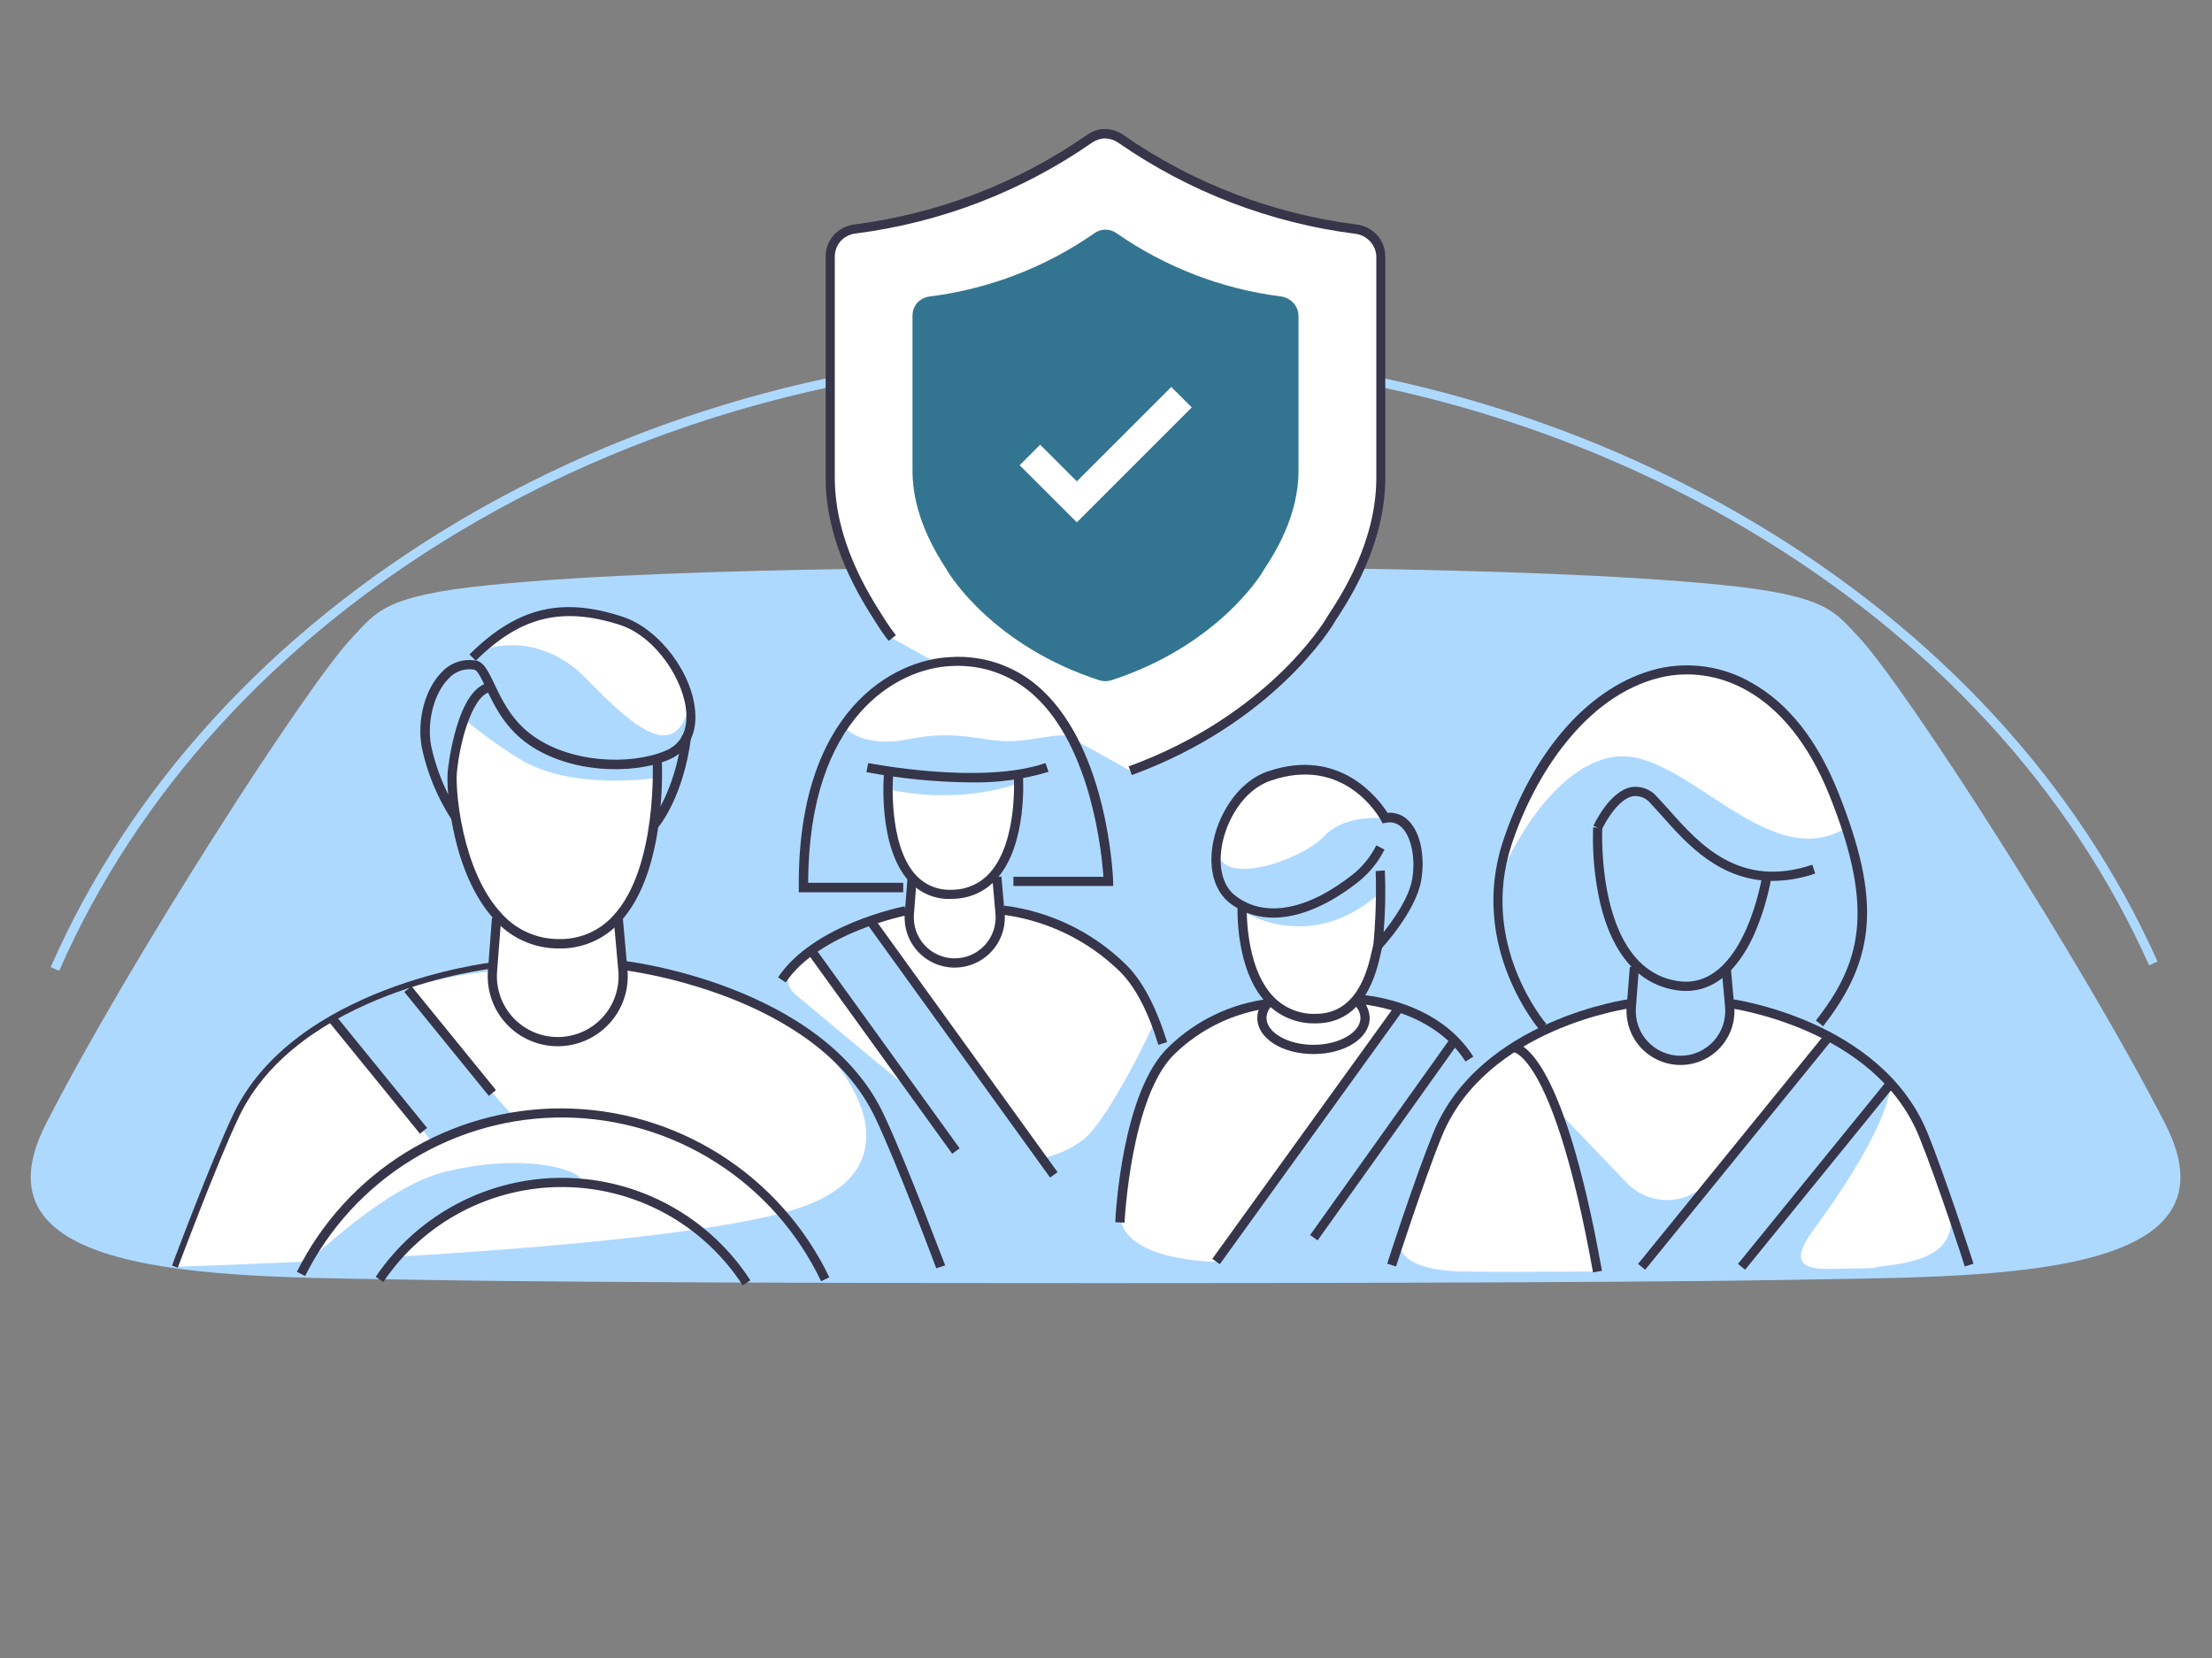 <svg width="1067" height="800" viewBox="0 0 1067 800" fill="none" xmlns="http://www.w3.org/2000/svg">
<rect x="0" y="0" width="1067" height="800" fill="#808080" stroke="none"/>
<g clip-path="url(#clip0_3_882)">
<path d="M28.545 468.326L24.456 466.548C62.471 379.911 130.115 305.778 220.012 252.148C311.864 197.363 420.19 168.385 533.197 168.385C645.582 168.385 753.404 197.067 844.99 251.348C934.59 304.444 1002.29 377.926 1040.72 463.852L1036.66 465.659C998.59 380.563 931.538 307.793 842.708 255.289C751.864 201.304 644.693 172.83 533.227 172.83C421.019 172.83 313.493 201.571 222.323 255.971C133.167 309.126 66.174 382.548 28.545 468.326Z" fill="#AED9FF"/>
<path d="M1044.51 542.282C1005.34 465.541 918.406 330.193 896.361 307.111C885.043 295.259 881.695 287.318 830.761 282.192C733.902 272.415 550.999 273.689 533.31 273.837C515.621 273.985 332.599 272.415 235.799 282.281C184.836 287.407 181.488 295.407 170.199 307.2C148.036 330.282 61.132 465.63 22.051 542.37C-17.031 619.111 110.554 615.674 204.451 617.422C294.14 619.052 513.902 618.993 533.339 618.993C552.776 618.993 772.51 618.993 862.228 617.422C956.006 615.585 1083.68 619.052 1044.51 542.282Z" fill="#AED9FF"/>
<path d="M540.216 584.027C540.216 584.027 544.631 524.501 565.253 506.664C585.876 488.827 597.342 486.99 613.609 483.434C613.609 483.434 598.557 470.782 599.179 439.375C599.179 439.375 631.92 461.153 665.964 430.486C665.964 430.486 665.757 452.086 664.039 458.99C662.32 465.893 659.12 478.219 654.853 482.13C654.853 482.13 658.32 482.575 662.972 483.671C667.179 484.607 671.295 485.914 675.268 487.582L586.587 608.678C586.587 608.678 538.794 608.59 540.216 584.027Z" fill="white"/>
<path d="M824.844 569.247L882.178 499.944C882.178 499.944 857.052 485.425 834.355 484.092C834.355 484.092 834.355 511.529 810.652 511.529C788.548 511.529 786.948 484.092 786.948 484.092C786.948 484.092 749.318 488.447 719.481 512.921C689.644 537.395 675.452 601.544 675.452 601.544C675.452 601.544 675.748 612.921 706 613.395C716.993 613.573 739.304 613.573 770.77 613.395C776.696 613.395 758.918 565.277 753.763 538.373L784.756 570.67C787.384 573.387 790.554 575.523 794.062 576.939C797.57 578.353 801.336 579.016 805.117 578.88C808.895 578.747 812.604 577.819 816.003 576.16C819.401 574.501 822.415 572.145 824.844 569.247Z" fill="white"/>
<path d="M882.172 612.119C912.572 611.674 901.164 611.763 906.498 611.052C920.927 609.096 949.668 606.845 938.676 577.008C933.591 562.539 927.727 548.356 921.105 534.519L911.979 522.667C911.979 522.667 913.698 540.208 874.853 593.156C863.446 608.593 869.164 612.296 882.172 612.119Z" fill="white"/>
<path d="M237.46 527.141C232.304 520.77 217.074 505.244 205.4 487.704C197.845 479.97 197.845 479.97 195.978 476.948C209.442 472.584 223.358 469.76 237.46 468.533L239.445 442.874C233.242 433.917 228.26 424.172 224.63 413.896C212.778 375.17 223.948 346.874 223.948 346.874C232.19 353.825 240.934 360.154 250.112 365.807C275.534 381.956 317.135 375.17 317.135 375.17C317.135 375.17 314.172 423.081 298.201 442.874L300.601 465.718C300.601 465.718 353.49 479.526 377.135 490.726C400.779 501.926 448.009 557.659 390.438 580.918C358.201 593.955 265.489 601.867 190.497 606.281C185.815 606.548 230.023 567.526 274.171 570.489C292.838 571.733 265.993 553.037 215.237 565.126C185.104 572.296 150.289 608.415 147.711 608.563C110.467 610.311 84.364 611.052 84.364 611.052C93.667 591.318 104.541 536.83 133.015 511.526C141.376 503.861 150.759 497.39 160.897 492.296C163.534 497.274 198.408 538.4 204.334 545.63L208.719 551.555L228.275 543.644L247.978 538.904L237.46 527.141Z" fill="white"/>
<path d="M502.465 558.815C509.742 557.339 516.599 554.252 522.524 549.778C534.821 540.207 557.339 493.185 556.954 492.296C556.569 491.407 545.991 454.815 495.176 441.067L482.169 438.281L480.954 420.237C487.452 407.01 491.01 392.536 491.384 377.807C491.384 377.807 464.717 388.652 428.362 380.77C428.362 380.77 426.91 409.126 440.006 422.933L438.761 438.963L418.021 444.741L508.391 566.726" fill="white"/>
<path d="M458.918 552.178L392.044 459.556C392.044 459.556 373.319 468.059 382.77 478.963C382.77 478.963 414.622 505.63 440.904 527.23" fill="white"/>
<path d="M231.123 314.107C231.123 314.107 258.352 301.87 283.449 328.003C308.545 354.136 323.982 363.825 331.212 344.714C338.441 325.603 308.545 295.439 279.33 295.231C261.481 295.351 244.308 302.074 231.123 314.107Z" fill="white"/>
<path d="M406.969 350.225C406.969 350.225 414.495 361.336 438.554 356.536C462.613 351.736 474.11 357.899 487.413 357.544C500.717 357.188 515.058 351.914 517.487 356.892C517.487 356.892 502.495 318.373 462.228 319.055C421.961 319.736 406.969 350.225 406.969 350.225Z" fill="white"/>
<path d="M668.124 394.871C668.124 394.871 648.924 392.234 638.495 403.582C628.065 414.93 583.887 430.693 587.384 406.249C590.88 381.804 611.087 372.886 627.71 371.612C638.228 370.664 655.206 375.375 668.124 394.871Z" fill="white"/>
<path d="M723.449 422.723C723.449 422.723 745.078 369.923 778.708 365.093C812.338 360.264 852.604 422.723 890.619 399.256C890.619 399.256 874.59 329.686 818.145 323.345C761.701 317.004 728.071 390.99 723.449 422.723Z" fill="white"/>
<path d="M545.191 371.793C612.095 347.467 639.798 302.578 641.724 299.111L642.021 298.607C649.369 287.437 665.873 261.571 665.873 230.46V123.793C665.884 120.509 664.67 117.339 662.465 114.904C660.281 112.447 657.283 110.858 654.021 110.43C613.393 105.279 574.61 90.376 540.984 66.993C538.72 65.389 536.027 64.501 533.25 64.445C530.513 64.431 527.837 65.281 525.606 66.874C491.908 90.345 453.019 105.291 412.273 110.43C409.037 110.872 406.053 112.421 403.828 114.815C401.656 117.266 400.456 120.428 400.45 123.704V230.519C400.45 261.571 416.895 287.437 424.006 298.667L424.361 299.17C426.154 302.184 428.133 305.084 430.287 307.852" fill="white"/>
<path d="M545.938 373.896L544.427 369.718C611.33 345.274 638.767 300.059 639.953 297.985L640.19 297.541C646.708 287.615 663.893 261.689 663.893 230.489V123.822C663.849 121.099 662.794 118.491 660.93 116.504C659.067 114.424 656.504 113.096 653.73 112.77C612.705 107.56 573.544 92.527 539.567 68.948C537.665 67.605 535.407 66.853 533.078 66.785C530.827 66.794 528.634 67.498 526.797 68.8C492.824 92.406 453.647 107.451 412.604 112.652C409.867 113.016 407.339 114.326 405.464 116.356C403.671 118.396 402.681 121.018 402.679 123.733V230.489C402.679 260.948 418.945 286.489 425.908 297.422L426.234 297.926C428.036 300.877 430.015 303.715 432.16 306.43L428.634 309.155C426.409 306.314 424.353 303.348 422.471 300.267L422.175 299.822C415.034 288.593 398.264 262.281 398.264 230.518V123.585C398.305 119.829 399.692 116.212 402.175 113.393C404.758 110.615 408.225 108.815 411.982 108.296C452.311 103.176 490.806 88.386 524.19 65.185C526.756 63.262 529.873 62.222 533.078 62.222C536.27 62.303 539.366 63.334 541.967 65.185C575.351 88.359 613.831 103.138 654.145 108.267C658.03 108.672 661.627 110.498 664.249 113.393C666.803 116.22 668.216 119.894 668.219 123.704V230.37C668.219 262.963 650.619 289.63 643.982 299.704L643.804 300.059C642.59 302.222 614.323 348.918 545.938 373.896Z" fill="#36354A"/>
<path d="M527.807 112.566C504.21 128.985 476.981 139.437 448.459 143.025C446.201 143.307 444.113 144.353 442.533 145.988C441.01 147.704 440.169 149.917 440.163 152.21V227.173C440.163 248.951 451.689 267.084 456.696 274.906L456.904 275.292C458.385 277.751 479.393 311.647 530.326 328.181C532.181 328.744 534.16 328.744 536.015 328.181C586.919 311.647 607.956 277.81 609.437 275.292L609.615 274.906C614.8 267.084 626.356 248.951 626.356 227.173V152.447C626.344 150.163 625.502 147.962 623.985 146.255C622.453 144.496 620.338 143.35 618.03 143.025C589.493 139.432 562.255 128.97 538.652 112.536C537.067 111.406 535.176 110.786 533.23 110.758C531.277 110.781 529.381 111.413 527.807 112.566Z" fill="#337590"/>
<path d="M519.437 251.984L491.852 224.429L501.736 214.517L519.437 232.218L564.987 186.667L574.871 196.55L519.437 251.984Z" fill="white"/>
<path d="M237.489 527.141L196.719 477.007L160.926 492.267L204.333 545.659L237.489 527.141Z" fill="#AED9FF"/>
<path d="M461.099 555.197L390.462 457.33L419.647 443.819L508.299 566.664" fill="#AED9FF"/>
<path d="M792.222 611.052L882.593 499.941L912.4 522.548L840.43 611.052" fill="#AED9FF"/>
<path d="M586.587 608.59L675.268 485.745L701.313 502.427L633.816 597.123" fill="#AED9FF"/>
<path d="M673.419 484.412L584.779 607.268L588.385 609.87L677.025 487.01L673.419 484.412Z" fill="#36354A"/>
<path d="M699.458 501.084L631.956 595.787L635.576 598.367L703.076 503.665L699.458 501.084Z" fill="#36354A"/>
<path d="M634.581 493.686H634.225C629.858 493.757 625.523 492.916 621.499 491.215C617.473 489.517 613.846 486.999 610.847 483.819C595.647 467.701 596.921 437.804 596.981 436.412L601.425 436.619C601.425 436.916 600.181 465.893 614.077 480.619C616.667 483.366 619.804 485.538 623.286 486.996C626.764 488.456 630.513 489.17 634.284 489.093H634.581C654.907 489.093 659.736 467.642 661.81 458.456C662.077 457.271 662.314 456.293 662.521 455.493L666.788 456.708C666.61 457.33 666.403 458.219 666.166 459.316C664.062 468.945 658.462 493.686 634.581 493.686Z" fill="#36354A"/>
<path d="M661.843 462.696L662.435 456.178C663.564 444.222 663.95 432.207 663.591 420.207L668.006 419.881C668.441 429.807 668.243 439.754 667.413 449.659C672.273 443.556 679.591 433.156 681.161 424.296C682.91 414.341 680.865 403.793 676.273 399.259C675.295 398.231 674.071 397.476 672.714 397.067C671.36 396.655 669.92 396.604 668.539 396.919L666.939 397.215L666.169 395.763C665.458 394.489 648.747 364.178 612.835 376.622C599.443 381.244 591.235 396.415 589.31 408.563C587.621 419.111 590.11 427.822 596.124 432.267C610.228 442.963 630.85 439.081 652.776 421.659C657.428 417.881 661.215 413.156 663.887 407.793L667.828 409.837C664.865 415.76 660.673 420.981 655.532 425.156C631.828 443.941 609.28 447.822 593.458 435.822C586.08 430.222 582.969 419.97 584.924 407.733C587.058 394.341 596.243 377.511 611.384 372.178C646.435 360.059 665.28 385.807 669.28 392.089C671.144 391.929 673.019 392.187 674.773 392.844C676.524 393.499 678.11 394.536 679.413 395.881C686.021 402.43 687.235 415.141 685.517 424.83C682.91 439.644 666.969 456.919 666.287 457.659L661.843 462.696Z" fill="#36354A"/>
<path d="M269.664 457.538C263.689 457.585 257.776 456.332 252.337 453.858C246.897 451.387 242.062 447.76 238.168 443.227C218.168 421.242 215.057 381.479 215.975 372.116C215.975 371.671 220.331 329.212 237.634 329.212V333.656C228.449 333.656 221.901 356.827 220.39 372.53C219.56 381.034 222.731 419.553 241.457 440.145C244.941 444.21 249.27 447.467 254.141 449.689C259.013 451.908 264.31 453.04 269.664 453.005C274.506 453.111 279.315 452.19 283.774 450.302C288.233 448.412 292.24 445.597 295.531 442.042C317.517 418.812 314.821 366.516 314.791 366.012L319.236 365.745C319.236 367.967 322.199 420.442 298.791 445.093C295.095 449.114 290.587 452.302 285.565 454.447C280.544 456.596 275.124 457.647 269.664 457.538Z" fill="#36354A"/>
<path d="M218.025 395.642C210.999 384.904 206.044 372.945 203.418 360.382C201.077 347.108 205.077 332.205 213.166 324.175C215.199 321.967 217.754 320.308 220.596 319.345C223.438 318.382 226.476 318.148 229.432 318.664L226.469 315.701C249.373 293.005 270.914 287.761 300.542 297.597C318.32 303.523 334.646 325.449 335.416 344.53C335.861 354.99 331.327 362.782 322.676 366.456C304.661 374.101 272.988 372.945 253.136 357.775C242.825 349.864 237.995 339.523 234.44 331.938C232.395 327.582 230.469 323.464 228.78 323.049C226.528 322.652 224.212 322.836 222.05 323.582C219.888 324.329 217.952 325.612 216.425 327.316C209.433 334.279 205.847 347.849 207.922 359.612C210.48 371.544 215.189 382.91 221.818 393.153L218.025 395.642ZM229.551 318.605C233.433 319.375 235.477 323.76 238.44 329.864C241.788 337.005 246.381 346.782 255.833 354.042C274.381 368.234 304.039 369.33 321.016 362.16C329.905 358.427 331.327 350.516 331.09 344.382C330.439 328.916 316.69 307.286 299.209 301.508C271.151 292.472 251.032 297.39 229.521 318.693L229.551 318.605Z" fill="#36354A"/>
<path d="M317.544 399.022L314.166 396.059C314.166 395.911 325.544 382.281 328.981 354.815L333.396 355.378C329.751 384.355 318.047 398.43 317.544 399.022Z" fill="#36354A"/>
<path d="M269.015 504.711C264.362 504.714 259.759 503.754 255.496 501.89C251.232 500.03 247.399 497.304 244.238 493.89C241.078 490.477 238.657 486.447 237.128 482.053C235.6 477.656 234.996 472.996 235.355 468.356L237.311 442.726L241.755 443.052L239.77 468.681C239.46 472.711 239.986 476.761 241.315 480.578C242.644 484.397 244.747 487.896 247.493 490.862C250.239 493.828 253.568 496.196 257.272 497.813C260.975 499.431 264.973 500.267 269.015 500.267C273.088 500.276 277.117 499.434 280.847 497.799C284.576 496.16 287.924 493.766 290.675 490.761C293.427 487.76 295.523 484.216 296.83 480.359C298.133 476.501 298.622 472.412 298.261 468.356L296.007 443.081L300.424 442.696L302.675 467.97C303.084 472.64 302.521 477.342 301.016 481.781C299.511 486.219 297.099 490.296 293.933 493.751C290.767 497.206 286.916 499.964 282.627 501.852C278.337 503.739 273.701 504.714 269.015 504.711Z" fill="#36354A"/>
<path d="M85.73 611.553L82.975 610.516C83.152 610.041 101.404 561.093 112.426 537.745C141.849 475.523 236.367 464.353 237.315 464.264L237.641 467.227C236.693 467.227 143.834 478.279 115.123 539.049C104.13 562.249 85.938 611.167 85.73 611.553Z" fill="#36354A"/>
<path d="M451.624 611.819C451.446 611.345 433.224 562.545 422.261 539.345C393.727 478.93 301.283 468.027 300.335 467.938L300.838 463.523C301.787 463.523 396.69 474.782 426.29 537.597C437.342 560.945 455.594 609.923 455.92 610.427L451.624 611.819Z" fill="#36354A"/>
<path d="M810.613 513.748C807.028 513.748 803.481 513.004 800.196 511.567C796.91 510.13 793.955 508.033 791.517 505.401C789.081 502.77 787.215 499.662 786.035 496.276C784.853 492.889 784.385 489.295 784.658 485.719L786.169 466.4L790.584 466.726L789.102 486.074C788.874 489.04 789.262 492.018 790.24 494.827C791.215 497.633 792.764 500.21 794.782 502.391C796.803 504.572 799.253 506.311 801.976 507.502C804.702 508.69 807.641 509.307 810.613 509.304C813.612 509.304 816.575 508.681 819.316 507.473C822.056 506.264 824.518 504.501 826.542 502.29C828.563 500.08 830.104 497.476 831.067 494.637C832.027 491.799 832.388 488.794 832.124 485.807L830.406 466.756L834.85 466.37L836.539 485.422C836.862 489.022 836.43 492.646 835.271 496.068C834.115 499.49 832.258 502.634 829.819 505.298C827.381 507.964 824.412 510.092 821.105 511.547C817.801 513.001 814.228 513.751 810.613 513.748Z" fill="#36354A"/>
<path d="M673.405 610.966L669.167 609.603C669.167 609.188 683.093 566.64 691.419 546.344C713.819 491.707 785.76 481.959 786.471 481.87L787.034 486.284C786.353 486.284 716.96 495.825 695.538 548.033C687.271 568.181 673.523 610.551 673.405 610.966Z" fill="#36354A"/>
<path d="M947.745 610.966C947.745 610.551 933.879 568.181 925.612 548.033C904.19 495.825 834.767 486.373 834.086 486.284L834.649 481.87C835.36 481.87 907.301 491.707 929.701 546.344C938.027 566.64 951.834 609.188 951.953 609.603L947.745 610.966Z" fill="#36354A"/>
<path d="M198.471 475.716L195.023 478.519L235.796 528.655L239.244 525.849L198.471 475.716Z" fill="#36354A"/>
<path d="M162.603 490.738L159.155 493.541L202.574 546.91L206.021 544.107L162.603 490.738Z" fill="#36354A"/>
<path d="M880.471 498.602L790.139 609.716L793.588 612.522L883.92 501.405L880.471 498.602Z" fill="#36354A"/>
<path d="M910.305 521.203L838.344 609.715L841.793 612.521L913.754 524.006L910.305 521.203Z" fill="#36354A"/>
<path d="M460.519 466.788C457.185 466.791 453.887 466.104 450.836 464.767C447.781 463.434 445.037 461.481 442.773 459.037C440.513 456.59 438.779 453.701 437.689 450.554C436.596 447.404 436.166 444.065 436.43 440.744L437.793 422.966L442.237 423.292L440.845 441.07C440.634 443.781 440.99 446.504 441.884 449.073C442.779 451.639 444.193 453.994 446.042 455.988C447.887 457.982 450.127 459.576 452.619 460.664C455.108 461.751 457.799 462.314 460.519 462.314C463.256 462.311 465.964 461.739 468.471 460.637C470.978 459.532 473.227 457.92 475.079 455.899C476.927 453.879 478.338 451.496 479.218 448.904C480.098 446.308 480.43 443.562 480.193 440.833L478.622 423.233L483.037 422.847L484.607 440.447C484.904 443.79 484.501 447.156 483.422 450.335C482.347 453.514 480.622 456.433 478.356 458.907C476.089 461.381 473.333 463.357 470.264 464.711C467.191 466.062 463.873 466.759 460.519 466.759V466.788Z" fill="#36354A"/>
<path d="M421.476 442.613L417.87 445.215L506.533 568.056L510.136 565.455L421.476 442.613Z" fill="#36354A"/>
<path d="M392.284 456.11L388.681 458.708L459.31 556.566L462.913 553.964L392.284 456.11Z" fill="#36354A"/>
<path d="M813.247 478.041C811.721 478.039 810.196 477.92 808.684 477.686C790.433 474.93 777.692 460.353 771.825 435.493C769.147 423.561 768.024 411.33 768.477 399.108L772.892 399.375C772.892 400.056 769.573 467.286 809.336 473.271C810.613 473.47 811.899 473.57 813.188 473.567C841.899 473.567 849.988 422.841 850.077 422.308L854.492 422.99C852.767 432.987 849.781 442.723 845.603 451.967C837.484 469.093 826.403 478.041 813.247 478.041Z" fill="#36354A"/>
<path d="M855.064 424.948C829.493 424.948 813.404 406.815 801.997 393.955C799.953 391.674 798.056 389.541 796.249 387.644C795.265 386.376 793.973 385.381 792.495 384.753C791.016 384.124 789.401 383.887 787.804 384.059C780.871 385.244 774.56 396.089 772.693 400.178L768.634 398.341C768.96 397.659 776.397 381.511 787.064 379.674C789.375 379.357 791.727 379.641 793.896 380.498C796.065 381.354 797.979 382.752 799.449 384.563C801.286 386.489 803.241 388.681 805.375 391.022C819.597 407.022 839.034 428.948 874.204 417.155L875.597 421.393C868.993 423.689 862.056 424.889 855.064 424.948Z" fill="#36354A"/>
<path d="M742.681 496.862C742.356 496.477 708.37 456.833 724.904 406.107C739.511 361.662 767.422 330.433 799.57 322.61C815.034 318.996 831.298 321.434 845.022 329.425C862.8 339.44 876.667 357.158 886.681 382.166C907.156 433.425 905.348 461.899 879.422 495.055L875.926 492.299C897.378 464.862 904.785 439.44 882.533 383.825C861.793 332.181 826.681 320.566 800.607 326.907C764.548 335.796 740.044 374.314 729.141 407.47C713.259 455.766 745.556 493.573 745.881 493.929L742.681 496.862Z" fill="#36354A"/>
<path d="M379.004 473.929L375.301 471.47C392.397 446.018 434.56 437.544 436.367 437.188L437.227 441.573C436.812 441.633 395.064 450.018 379.004 473.929Z" fill="#36354A"/>
<path d="M558.761 504.027C553.665 487.404 547.236 475.345 539.68 468.175C524.51 453.532 505.055 444.127 484.154 441.33L484.421 436.886C506.397 439.636 526.871 449.49 542.732 464.945C550.85 472.649 557.547 485.36 562.998 502.723L558.761 504.027Z" fill="#36354A"/>
<path d="M706.916 512.086C690.382 486.071 655.182 484.293 654.827 484.264L655.004 479.819C656.545 479.819 692.901 481.745 710.679 509.716L706.916 512.086Z" fill="#36354A"/>
<path d="M542.442 589.81L537.997 589.603C537.997 587.025 541.138 526.403 563.716 505.04C576.806 492.287 593.701 484.16 611.834 481.899L612.13 486.344C595.061 488.631 579.167 496.314 566.767 508.27C545.493 528.418 542.471 589.188 542.442 589.81Z" fill="#36354A"/>
<path d="M458.498 433.659C454.797 433.763 451.117 433.072 447.704 431.638C444.287 430.201 441.221 428.053 438.705 425.333C423.298 408.918 426.29 374.015 426.439 372.533L430.853 372.918C430.853 373.274 427.89 407.348 441.935 422.311C444.145 424.667 446.847 426.507 449.849 427.701C452.847 428.895 456.074 429.41 459.298 429.215C462.723 429.209 466.104 428.483 469.23 427.084C472.353 425.686 475.147 423.647 477.431 421.096C491.239 405.778 489.016 374.044 489.016 373.689L493.431 373.333C493.431 374.726 495.831 407.259 480.75 424C478.068 427.01 474.782 429.419 471.105 431.072C467.431 432.726 463.449 433.588 459.416 433.6L458.498 433.659Z" fill="#36354A"/>
<path d="M468.074 377.422C451.247 377.268 434.471 375.612 417.941 372.474L418.8 368.119C419.333 368.119 472.933 378.845 504.341 368.119L505.763 372.326C493.547 376.009 480.827 377.728 468.074 377.422Z" fill="#36354A"/>
<path d="M435.68 430.427H385.31V428.234C384.598 342.723 431.058 318.071 458.584 316.975C466.581 316.456 474.598 317.579 482.145 320.272C489.692 322.969 496.607 327.182 502.465 332.649C534.406 362.278 536.865 422.575 536.954 425.123V427.404H488.835V422.96H532.273C531.473 411.612 526.495 361.123 499.295 335.908C493.908 330.85 487.544 326.945 480.595 324.432C473.644 321.92 466.255 320.856 458.88 321.301C433.161 322.308 389.991 345.538 389.843 425.864H435.68V430.427Z" fill="#36354A"/>
<path d="M396.065 618.071C384.921 594.646 367.419 574.821 345.559 560.853C323.695 546.889 298.35 539.345 272.407 539.081C246.466 538.821 220.973 545.849 198.832 559.369C176.691 572.889 158.793 592.356 147.176 615.553L143.206 613.538C155.028 589.787 173.259 569.816 195.836 555.884C218.414 541.953 244.439 534.61 270.969 534.693C297.964 534.776 324.391 542.462 347.221 556.874C370.047 571.286 388.353 591.837 400.036 616.175L396.065 618.071Z" fill="#36354A"/>
<path d="M358.264 620.059C348.927 605.641 336.163 593.763 321.114 585.487C306.062 577.212 289.196 572.794 272.021 572.634C254.846 572.471 237.898 576.572 222.695 584.563C207.492 592.554 194.506 604.19 184.901 618.43L181.227 615.941C191.241 601.093 204.78 588.963 220.632 580.631C236.483 572.299 254.153 568.03 272.059 568.198C289.966 568.37 307.553 572.978 323.241 581.609C338.93 590.24 352.237 602.625 361.967 617.659L358.264 620.059Z" fill="#36354A"/>
<path d="M768.421 613.81C749.724 509.662 730.11 507.47 729.902 507.47L729.665 503.025C732.036 502.788 753.221 504.151 772.747 613.04L768.421 613.81Z" fill="#36354A"/>
<path d="M633.582 508.474C618.382 508.474 606.471 500.83 606.471 491.052C606.539 487.81 607.804 484.708 610.027 482.341L613.345 485.304C611.843 486.85 610.975 488.901 610.916 491.052C610.916 498.104 621.286 504.03 633.582 504.03C645.878 504.03 656.249 498.104 656.249 491.052C656.184 488.815 655.25 486.687 653.641 485.126L656.901 482.163C659.25 484.536 660.607 487.715 660.693 491.052C660.693 500.83 648.782 508.474 633.582 508.474Z" fill="#36354A"/>
</g>
<defs>
<clipPath id="clip0_3_882">
<rect width="1066.67" height="800" fill="white"/>
</clipPath>
</defs>
</svg>
